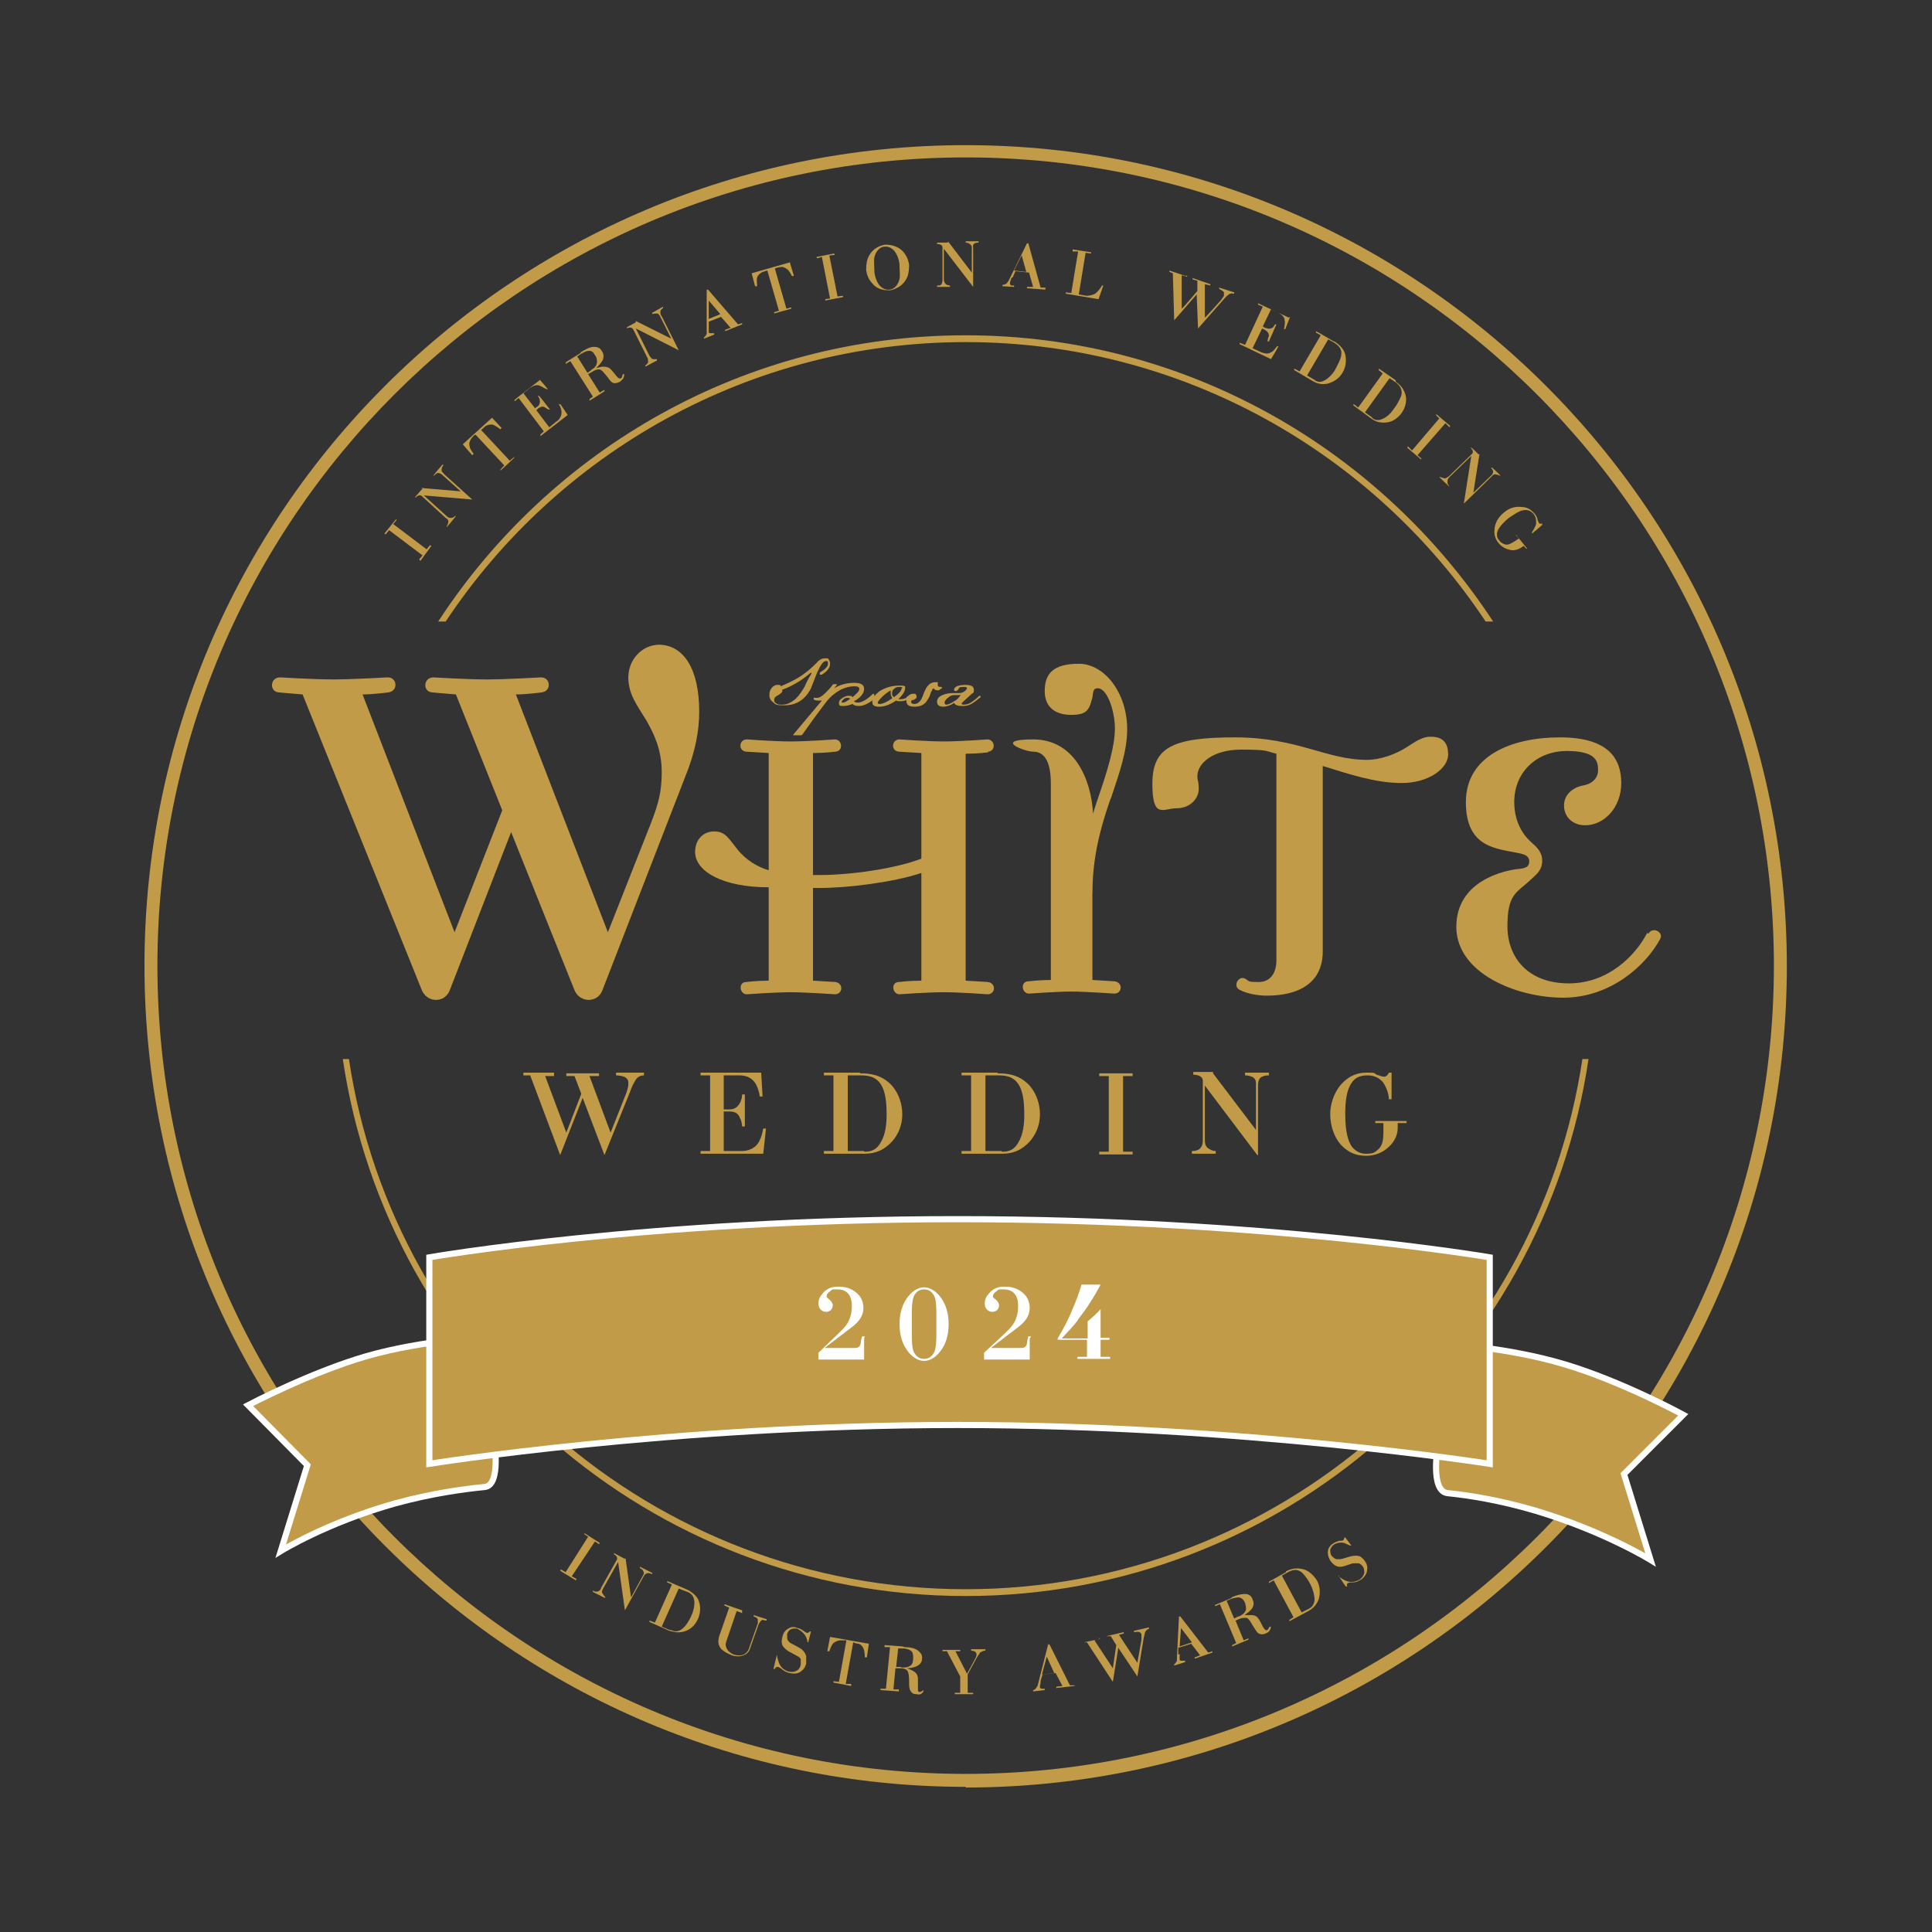 <?xml version="1.0" encoding="UTF-8"?>
<svg id="_Слой_1" data-name="Слой 1" xmlns="http://www.w3.org/2000/svg" version="1.1" xmlns:xlink="http://www.w3.org/1999/xlink" viewBox="0 0 283.5 283.5">
  <rect x="0" y="0" width="283.5" height="283.5" fill="#333333" stroke="none"/>
  <defs>
    <style>
      .cls-1 {
        stroke: #fff;
        stroke-miterlimit: 10;
        stroke-width: .9px;
      }

      .cls-1, .cls-2 {
        fill: none;
      }

      .cls-3 {
        fill: #c19b47;
      }

      .cls-3, .cls-2, .cls-4 {
        stroke-width: 0px;
      }

      .cls-5 {
        clip-path: url(#clippath-1);
      }

      .cls-6 {
        clip-path: url(#clippath);
      }

      .cls-4 {
        fill: #fff;
      }
    </style>
    <clipPath id="clippath">
      <rect class="cls-2" width="283.5" height="283.5"/>
    </clipPath>
    <clipPath id="clippath-1">
      <rect class="cls-2" x=".5" width="283.5" height="283.5"/>
    </clipPath>
  </defs>
  <g class="cls-6">
    <path class="cls-3" d="M141.7,262.2c-66.4,0-120.5-54-120.5-120.5S75.3,21.3,141.7,21.3s120.5,54,120.5,120.5-54,120.5-120.5,120.5M141.7,23.1c-65.4,0-118.6,53.2-118.6,118.6s53.2,118.6,118.6,118.6,118.6-53.2,118.6-118.6S207.1,23.1,141.7,23.1"/>
    <path class="cls-3" d="M65.4,91.2c16.4-24.7,44.5-41,76.3-41s59.9,16.3,76.3,41h1.1c-16.5-25.2-45-42-77.4-42s-60.9,16.7-77.4,42h1.1Z"/>
    <path class="cls-3" d="M232.2,155.4c-6.6,44-44.7,77.8-90.5,77.8s-83.9-33.8-90.5-77.8h-.9c6.6,44.5,45.1,78.8,91.4,78.8s84.8-34.3,91.4-78.8h-.9Z"/>
    <path class="cls-3" d="M145,110.3c1.2-.1,1-1.8-.1-1.8,0,0-4.1.3-6.4.3s-6.5-.3-6.5-.3c-1.2,0-1.3,1.7-.1,1.8,0,0,1.6.1,3.3.2v15.5c-3.9,1.5-10.5,2.4-14.9,2.4h-1v-17.9c1.8,0,3.3-.2,3.3-.2,1.2-.1,1-1.8-.1-1.8,0,0-4.1.3-6.5.3s-6.4-.3-6.4-.3c-1.2,0-1.3,1.7-.1,1.8,0,0,1.5.1,3.3.2v17.2c-2.6-.8-4-2.3-4.7-3.2-1.2-1.5-1.7-2.5-3.3-2.5s-2.8,1.2-2.8,3c0,2.9,4.1,5.2,10.8,5.2v13.7c-1.7,0-3.3.2-3.3.2-1.2,0-1,1.8.1,1.8,0,0,4.2-.3,6.4-.3s6.5.3,6.5.3c1.2,0,1.3-1.6.1-1.8,0,0-1.5-.1-3.3-.2v-13.6h1c4,0,10.7-.8,14.9-2.2v15.8c-1.7,0-3.3.2-3.3.2-1.2,0-1,1.8.1,1.8,0,0,4.1-.3,6.5-.3s6.4.3,6.4.3c1.2,0,1.3-1.6.1-1.8,0,0-1.5-.1-3.3-.2v-33.3c1.8,0,3.3-.2,3.3-.2"/>
    <path class="cls-3" d="M163,117.2c1.3-3.9,2.4-7,2.4-10.2,0-5.3-3.3-9.6-7.1-9.6s-5,1.5-5,4,1.7,3.5,3.9,3.5,2.6-.7,3-2.2c.3-.9,0-1.7.9-1.7,1.4,0,2.5,3.4,2.5,5.9s-1,5.9-2.3,9.7c-.3.9-.7,2-.9,2.8-.3-5.2-2.8-10.9-8.8-10.9s-1.2,1.8,0,1.8c1.9,0,2.6,1.9,2.6,4.7v28.8c-1.7,0-3.3.2-3.3.2-1.2,0-1,1.8.1,1.8,0,0,4.2-.3,6.2-.3s6.3.3,6.3.3c1.2,0,1.3-1.6.1-1.8,0,0-1.5-.1-3.3-.2v-12.4c0-4.4.6-8.3,2.7-14.3"/>
    <path class="cls-3" d="M96.8,94.6c-2.7,0-4.6,2.3-4.6,4.8s1.3,4.1,2.7,6.4c1,1.8,2.2,4.1,2.2,7.5s-.7,5.3-2.1,8.8l-5.8,14.7-13.5-34.9c1.6,0,3.8-.3,3.8-.3,1.5-.2,1.3-2.3-.2-2.2,0,0-5.1.3-7.9.3s-7.8-.3-7.8-.3c-1.5,0-1.6,2.1-.2,2.2,0,0,2.1.2,3.5.3l6.8,17-7,17.9-13.5-34.9c1.6,0,3.8-.3,3.8-.3,1.5-.2,1.3-2.3-.2-2.2,0,0-5.1.3-7.9.3s-7.8-.3-7.8-.3c-1.5,0-1.6,2.1-.2,2.2,0,0,2.1.2,3.5.3l17.5,43.4c.8,1.9,3.4,1.9,4.1,0l9-23.2,9.3,23.2c.8,1.9,3.4,1.9,4.1,0l12.1-31.2c1.6-3.9,2.1-7,2.1-9.7,0-6.1-2.2-9.8-6-9.8"/>
    <path class="cls-3" d="M241.7,136.9c-1.7,3.3-5.7,7.4-11.5,7.4s-9-3.6-9-8.4,1.4-4.9,3.4-6.8c1-.9,1.7-1.5,1.7-2.8s-.8-2-1.7-2.8c-1.2-1.1-2.4-3-2.4-5.8,0-4.5,3.4-7.5,7.7-7.5s4.6,1.5,4.6,2.8-1,2.1-2.4,2.3c-1.3.3-2.6,1.3-2.6,2.9s1.2,2.9,3.1,2.9c2.8,0,5.3-2.6,5.3-6.2s-1.9-6.7-9-6.7-13.8,2.7-13.8,9.5,4.6,6.8,7.8,7.5c1,.2,1.5.5,1.5,1.2s-.4,1-1.5,1.1c-2.1.2-9.2,1.7-9.2,8.5s8.8,10.4,15.7,10.4,12.1-4.7,14.2-8.6c.6-1-1.1-1.9-1.7-.8"/>
    <path class="cls-3" d="M209.9,108.1c-1.1,0-2.2.7-3.1,1.3-1.9,1.3-4.3,2.1-6.2,2.1-6,0-10.2-3.3-19.4-3.3s-12.1,1.5-12.1,6.8,1.6,3.6,3.6,3.6,3.2-1.5,3.2-2.8-.2-1.2-.2-1.9c0-1.9,2.3-3.9,6.4-3.9s3.5.2,5.2.6v30.3c0,1.9-.9,3.2-2.6,3.2s-1.3-.1-2-.5c-1-.5-1.9,1.2-.7,1.7,1,.5,2.5.8,3.9.8,4.6,0,8.2-1.8,8.2-6.5v-27.2c3.9,1.2,7.7,2.5,11.6,2.5s6.8-2.1,6.8-4.2-1.2-2.6-2.6-2.6"/>
    <path class="cls-3" d="M121.8,97.4c0,.6-.4,1.1-1.2,1.6-.1,0-.2,0-.3,0,0-.1,0-.2,0-.3.8-.5,1.2-.9,1.2-1.3s-.1-.4-.3-.4c-.4,0-.8.6-1.3,1.7-.3.8-.6,1.5-.9,2.3-.4.8-.9,1.4-1.5,1.8-.7.5-1.5.7-2.5.7s-1.2-.1-1.5-.4c-.4-.3-.6-.6-.6-1.1s.1-.7.3-1c.2-.3.5-.5.9-.5s.4,0,.5.2c.9-.4,1.8-.8,2.6-1.3,1-.6,1.9-1.4,2.6-2.1.4-.5.8-.7,1.3-.7s.4,0,.5.2c.1.1.2.3.2.5M119,98.7c-.5.4-1,.8-1.6,1.2-.8.5-1.7,1-2.6,1.3,0,.2,0,.4-.2.5,0,0-.2.2-.4.3-.4.2-.6.4-.6.7s.1.4.3.5c.2.2.5.2.9.2.7,0,1.3-.3,2-.9.5-.5.9-1.1,1.3-1.8.2-.5.5-1.1,1-1.9"/>
    <path class="cls-3" d="M128.6,102.3c-1,.9-1.9,1.3-2.5,1.3s-.8-.1-1-.3c-.5.2-.9.3-1.4.3s-.6-.1-.6-.4.1-.5.4-.7c.3-.2.6-.4,1-.4s.5,0,.6.2c.6-.5,1-.9,1-1.2s-.3-.4-.8-.4-1.4.2-2.1.6c-.7.4-1.3.9-1.8,1.5-.6.8-1.3,1.7-2.1,2.8-.5.7-1,1.4-1.5,2.1,0,.1-.2.2-.3.2h-1c0,0-.1,0-.1,0s0,0,0-.1l4.2-5c-.1,0-.3,0-.5,0s-.4,0-.6-.1c0,0-.1,0-.1-.2,0-.1,0-.2.2-.1.1,0,.2,0,.3,0,.3,0,.7-.2,1.2-.7.4-.4.7-.7,1-1.1,0-.1.2-.2.2-.2s0,0,.1,0c0,0,0,0,.1,0s.1,0,.2,0c0,0,0,0,.1,0,0,0,0,0,0,0,0,0,0,0,0,.1l-.4.5c.8-.5,1.8-.8,2.9-.8s1.5.3,1.5.9-.5,1.3-1.5,1.8c.1.1.3.2.6.2.5,0,1.3-.4,2.2-1.3,0,0,0,0,0,0,.1,0,.2,0,.2.2s0,0,0,.1M124.8,102.6c0-.1-.2-.2-.4-.2s-.4,0-.6.2c-.2.2-.3.3-.3.4s0,.1.2.1c.2,0,.6-.2,1.1-.6"/>
    <path class="cls-3" d="M129,103.7c-.7,0-1-.2-1-.7s.4-1.1,1.1-1.6c.8-.5,1.8-.8,2.9-.8s.8.2.8.5-.4,1-1,1.5c.1,0,.3,0,.4,0,.4,0,.9-.2,1.3-.5,0,0,0,0,0,0,.1,0,.2,0,.2.2s0,0,0,0c-.5.4-1,.6-1.5.6s-.5,0-.7-.1c-.9.6-1.7.9-2.4.9M131,102.5c-.2-.2-.3-.5-.3-.8s0-.3,0-.4c-.5.3-.9.6-1.3,1-.4.4-.6.7-.6.8s0,.2.3.2c.4,0,1.1-.3,1.9-.9M132.4,101c0-.1,0-.2-.3-.2-.3,0-.6,0-.8.2-.3.2-.4.4-.4.7s0,.4.3.6c.8-.6,1.1-1,1.1-1.3"/>
    <path class="cls-3" d="M137.8,101.3c-.4,0-.6,0-.8-.3,0,0-.2.1-.2.2,0,.1-.2.3-.3.7-.1.4-.3.6-.4.8-.4.7-1,1-1.9,1s-1.2-.3-1.2-.9,0-.5.3-.7c.2-.2.4-.3.7-.3s.3,0,.4.1c0,0,.1.2.1.3s0,.2-.1.3c0,0-.2.1-.3.2-.3,0-.4.1-.4.3s.2.3.5.3.7-.2,1-.7c0,0,.2-.4.4-1,.2-.4.3-.7.5-.9.3-.4.7-.6,1.2-.6s.3,0,.3.2,0,0,0,.1c0,0,0,.1,0,.1,0,.2.1.3.4.3s.2,0,.2.1,0,.2-.2.2"/>
    <path class="cls-3" d="M140.1,103.1c-.6.4-1.2.6-1.7.6s-.9-.2-.9-.7.3-.8.8-1c.4-.2,1-.3,1.5-.3s.3,0,.5,0c.2,0,.4,0,.5,0,.3,0,.5-.1.8-.3.2-.2.3-.3.3-.4s-.1-.2-.3-.2c-.5,0-.8,0-.9.2,0,0,0,.1-.2.3,0,0-.1.1-.2.1-.2,0-.3,0-.3-.2s.1-.3.4-.5c.3-.1.7-.2,1.2-.2.9,0,1.3.2,1.3.7s0,.4-.3.6l-1.3,1.2c-.1.1-.2.2-.2.3,0,0,.1.1.3.1.4,0,.8-.1,1.2-.4.3-.2.7-.5,1.1-.9,0,0,0,0,0,0,.1,0,.2,0,.2.2s0,0,0,0c-.5.4-.9.7-1.2.9-.5.3-.9.4-1.4.4-.9,0-1.3-.2-1.3-.6M141,102s0,0-.1,0c0,0-.2,0-.4,0-.2,0-.4,0-.4,0-.4,0-.7.1-1,.4-.3.2-.5.5-.5.7s.1.3.3.3.7-.2,1.1-.5c.4-.2.6-.4.8-.7l.2-.2Z"/>
    <path class="cls-3" d="M81.3,157.5v.4h-1.3l3.1,8.3,2.2-5.7-1-2.6h-1.2v-.4h4.8v.4h-1.4l3.1,8.3,2.3-5.8c.1-.4.3-.8.3-1.3s0-.6-.3-.9c-.3-.3-1.1-.4-1.5-.4v-.4h4.1v.4c-.7,0-1.1.4-1.3.8-.2.3-.6,1.1-.7,1.5l-3.8,9.4-3.2-8.4-3.3,8.4-4.4-11.7h-1v-.4h4.5Z"/>
    <path class="cls-3" d="M111.7,157.5l.2,3.4h-.4c-.1-.7-.4-1.6-.7-2-.5-.7-1.2-1.1-2.3-1.1h-2.3v5h.7c.4,0,1.2,0,1.7-1,.2-.4.3-.8.3-1.2h.4v4.7h-.4c0-.2-.1-.9-.3-1.2-.3-.9-1-1-1.6-1h-.8v5.8h2.6c.3,0,1.6,0,2.4-1.1.3-.4.6-1.1.8-2.2h.4l-.4,3.7h-9.2v-.4h1.4v-11.1h-1.4v-.4h8.9Z"/>
    <path class="cls-3" d="M126.2,157.5c.7,0,2.5,0,3.9,1.1,1.3.9,2.3,2.8,2.3,4.9s-1,3.6-1.9,4.4c-1.4,1.3-2.8,1.4-3.8,1.4h-5.8v-.4h1.4v-11.1h-1.4v-.4h5.3ZM126.8,169c.8,0,1.7-.1,2.4-1.3.8-1.3.9-2.9.9-4.2s-.1-2.7-.5-3.7c-.7-1.8-2.1-2-3.3-2h-1.9v11.1h2.4Z"/>
    <path class="cls-3" d="M146.4,157.5c.7,0,2.5,0,3.9,1.1,1.3.9,2.3,2.8,2.3,4.9s-1,3.6-1.9,4.4c-1.4,1.3-2.8,1.4-3.8,1.4h-5.8v-.4h1.4v-11.1h-1.4v-.4h5.3ZM147,169c.8,0,1.7-.1,2.4-1.3.8-1.3.9-2.9.9-4.2s-.1-2.7-.5-3.7c-.7-1.8-2.1-2-3.3-2h-1.9v11.1h2.4Z"/>
    <polygon class="cls-3" points="166.2 157.5 166.2 157.9 164.8 157.9 164.8 169 166.2 169 166.2 169.4 161.3 169.4 161.3 169 162.7 169 162.7 157.9 161.3 157.9 161.3 157.5 166.2 157.5"/>
    <path class="cls-3" d="M178,157.5l6.3,8.3v-6.8c0-.2,0-.6-.4-.9-.3-.2-.8-.3-1.2-.3v-.4h3.5v.4c-.7,0-1.1.2-1.3.4-.3.4-.3.9-.3,1.2v10.1h-.1l-7.7-10.2v8c0,.7.2,1,.5,1.2.3.2.6.4,1.1.4v.4h-3.5v-.4c.5,0,1-.1,1.3-.5.3-.4.3-.8.3-1.2v-8.6c0-.7-.8-.9-1.4-.9v-.4h2.9Z"/>
    <path class="cls-3" d="M201.8,164.8v-.3h4.6v.3h-1.3v.7c0,1.3-.7,2.4-1.8,3.2-.4.3-1.4.9-2.8.9s-2.4-.4-3.3-1.2c-1.2-1-2-2.9-2-4.9s.9-3.7,1.8-4.6c1-1,2.1-1.5,3.5-1.5s1,0,1.5.3c.4.1.8.3,1.1.3s.6-.3.7-.6h.4v3.9h-.4c0-.8-.4-1.8-.8-2.4-.3-.4-1-1.1-2.3-1.1s-2.1.4-2.7,1.7c-.4.9-.6,2.1-.6,4,0,2.8.5,4.1,1,4.8.2.2.8,1,2,1s1.3-.2,1.8-.6c.7-.6.8-1.5.8-2.6v-1.3h-1.3Z"/>
    <path class="cls-3" d="M72.5,211.3s1.1,6.7-1.4,6.9c-3,.3-7.6.9-13.1,2.4-10,2.8-16.8,7-16.8,7l3.9-12.6-8.7-8.8s9.1-4.8,17.4-7.2c8.4-2.4,17.6-2.8,17.6-2.8l1,14.9Z"/>
    <path class="cls-1" d="M72.5,211.3s1.1,6.7-1.4,6.9c-3,.3-7.6.9-13.1,2.4-10,2.8-16.8,7-16.8,7l3.9-12.6-8.7-8.8s9.1-4.8,17.4-7.2c8.4-2.4,17.6-2.8,17.6-2.8l1,14.9Z"/>
    <path class="cls-3" d="M211,212.1s-1.2,6.7,1.4,7c3,.3,7.6,1,13,2.6,10,3,16.8,7.2,16.8,7.2l-3.9-12.6,8.7-8.7s-9-4.9-17.4-7.4c-8.3-2.5-17.5-3-17.5-3l-1.1,14.9Z"/>
    <path class="cls-1" d="M211,212.1s-1.2,6.7,1.4,7c3,.3,7.6,1,13,2.6,10,3,16.8,7.2,16.8,7.2l-3.9-12.6,8.7-8.7s-9-4.9-17.4-7.4c-8.3-2.5-17.5-3-17.5-3l-1.1,14.9Z"/>
    <path class="cls-3" d="M218.6,214.8s-36.2-5.7-78.1-5.7-77.5,5.7-77.5,5.7v-30.3s32.2-5.6,77.5-5.6,78.1,5.6,78.1,5.6v30.3Z"/>
    <path class="cls-1" d="M218.6,214.8s-36.2-5.7-78.1-5.7-77.5,5.7-77.5,5.7v-30.3s32.2-5.6,77.5-5.6,78.1,5.6,78.1,5.6v30.3Z"/>
    <polygon class="cls-3" points="88 226.4 87.9 226.6 87.3 226.2 83.9 231.3 84.6 231.7 84.5 231.9 82.2 230.5 82.3 230.3 83 230.7 86.3 225.5 85.7 225.1 85.8 225 88 226.4"/>
    <path class="cls-3" d="M91.8,228.7l.8,5.7,1.8-3.3c0,0,.2-.3,0-.5,0-.2-.3-.4-.5-.5v-.2c0,0,1.8.9,1.8.9v.2c-.4-.2-.7-.2-.8-.1-.2,0-.4.3-.5.5l-2.7,4.9h0s-1-7.1-1-7.1l-2.2,3.9c-.2.3-.2.6-.1.7s.2.4.4.5v.2c0,0-1.8-.9-1.8-.9v-.2c.3.2.6.2.8.1.2-.1.4-.3.4-.5l2.3-4.1c.2-.3-.1-.7-.4-.8v-.2c0,0,1.5.8,1.5.8Z"/>
    <path class="cls-3" d="M100.7,233.2c.3.1,1.2.6,1.7,1.4.4.8.5,1.9,0,3-.5,1.1-1.3,1.6-2,1.8-1,.3-1.7,0-2.2-.1l-2.9-1.3v-.2c0,0,.8.3.8.3l2.5-5.6-.7-.3v-.2c0,0,2.8,1.2,2.8,1.2ZM98.5,239.2c.4.2.9.3,1.5-.1.7-.5,1.1-1.3,1.4-1.9.3-.6.5-1.4.5-2,0-1.1-.6-1.5-1.3-1.7l-1-.4-2.5,5.6,1.2.5Z"/>
    <path class="cls-3" d="M108.9,236.5v.2c0,0-.8-.3-.8-.3l-1.5,4.4c-.1.3-.2.6,0,1,.1.3.4.7,1.1,1,.7.2,1.2.1,1.4,0,.6-.3.8-.8.9-1.2l1.2-3.4c0-.3,0-.5,0-.6-.1-.2-.3-.3-.6-.4v-.2c0,0,1.9.6,1.9.6v.2c-.4,0-.6-.2-.8,0,0,0-.2.2-.4.6l-1.2,3.4c-.1.4-.4.9-1,1.1-.5.2-1.1.2-1.7,0-.5-.2-.9-.4-1.3-.7-.3-.2-.5-.5-.6-.8-.2-.6,0-1,0-1.2l1.5-4.3-.7-.3v-.2c0,0,2.6.9,2.6.9Z"/>
    <path class="cls-3" d="M114,242.8c0,.3.2.9.3,1.2.3.8,1,1.2,1.5,1.3.5.1.9,0,1.2-.2.2-.1.4-.4.5-.8,0-.3,0-.6,0-.8,0-.2-.3-.4-.7-.6l-1.1-.6c-.3-.2-.7-.5-.9-.9-.2-.5,0-1.1,0-1.2.2-.8.6-1.1,1-1.3.4-.2.8-.2,1.2,0,.3,0,.6.2.9.4.3.2.4.3.5.3.2,0,.3,0,.4-.2h.2s-.4,1.6-.4,1.6h-.1c0-.3-.2-.8-.4-1.1-.3-.4-.7-.7-1.1-.9-.4-.1-.8,0-1,.1-.3.2-.5.5-.5.8,0,.3,0,.6.1.8.2.3.5.5.8.6l.9.5c.4.2.8.6,1,1.2,0,.3,0,.7,0,1.1-.1.5-.4.9-.7,1.1-.3.3-.9.5-1.7.3-.2,0-.7-.2-1.1-.5-.2-.2-.4-.3-.6-.4-.2,0-.4,0-.5.3h-.2c0,0,.5-2.1.5-2.1h.1Z"/>
    <path class="cls-3" d="M124.1,240.7c-.2,0-.6,0-.7,0-.5,0-.8.2-1.1.4-.3.3-.5.9-.6,1.2h-.3s.4-2.1.4-2.1l5.7,1-.3,2h-.3c0-.2,0-.9-.2-1.3-.1-.3-.4-.6-.7-.7-.1,0-.3,0-.8-.2l-1.1,6.1h.8c0,.1,0,.3,0,.3l-2.6-.5v-.2s.8.1.8.1l1.1-6.1Z"/>
    <path class="cls-3" d="M132.7,241.7c1,0,1.6.2,2,.5.2.2.7.5.6,1.2,0,.5-.3.8-.6,1-.5.3-1.2.4-1.6.4h0c.2.1.6.2.9.4.7.4.7.9.7,1.4,0,.9,0,1.1,0,1.4,0,.1,0,.2.2.3.2,0,.5-.2.6-.3v.2c-.3.5-.7.5-1,.4-.3,0-.6,0-.9-.5-.2-.3-.2-.8-.2-1.2,0-.7,0-1.4-.3-1.8-.2-.2-.6-.3-.9-.3h-.8c0,0-.3,3.1-.3,3.1h.8c0,0,0,.3,0,.3l-2.7-.2v-.2s.8,0,.8,0l.6-6.1h-.8c0,0,0-.3,0-.3l2.7.2ZM132.3,244.7c.4,0,.9,0,1.3-.3.3-.2.4-.6.4-1.1,0-.4,0-.9-.4-1.1-.2-.2-.8-.3-1-.3h-.8c0,0-.3,2.7-.3,2.7h.7Z"/>
    <path class="cls-3" d="M138.9,242.3h-.6s0-.2,0-.2h2.6s0,.2,0,.2h-.7s1.7,3.3,1.7,3.3l1.2-2.2c0-.1.2-.3.2-.6,0-.3-.2-.4-.3-.5-.1,0-.4-.1-.5-.1v-.2s2.1,0,2.1,0v.2c-.3,0-.6.2-.8.3,0,.1-.2.3-.5.8l-1.3,2.4v2.7s.8,0,.8,0v.2s-2.7,0-2.7,0v-.2h.8s0-2.4,0-2.4l-2-3.8Z"/>
    <path class="cls-3" d="M152.7,246.8c0,.2-.1.5-.1.7,0,.2.1.3.3.3.1,0,.3,0,.4,0v.2s-1.7.2-1.7.2v-.2c.2,0,.4-.2.5-.4.1-.1.2-.3.2-.4l1.5-5.9h.2s3,6,3,6h.7c0,0,0,.1,0,.1l-2.7.3v-.2s.9-.1.9-.1l-1-1.9-1.9.2-.3.9ZM153.6,243.1l-.7,2.6,1.8-.2-1.1-2.4Z"/>
    <path class="cls-3" d="M161.3,240.3v.2s-.7.2-.7.2l2.7,4.1.5-3.4-.8-1.3h-.7c0,.1,0,0,0,0l2.6-.6v.2s-.7.2-.7.2l2.7,4.1.6-3.4c0-.2,0-.5,0-.7,0-.2-.1-.3-.3-.4-.2-.1-.6,0-.8,0v-.2s2.2-.5,2.2-.5v.2c-.3.1-.5.3-.6.6,0,.2-.2.7-.2.9l-.9,5.5-2.8-4.2-.8,5-3.8-5.8h-.5c0,.1,0,0,0,0l2.4-.5Z"/>
    <path class="cls-3" d="M173.1,242.7c0,.2,0,.6,0,.8,0,.2.2.2.4.2.1,0,.3,0,.4,0v.2c0,0-1.6.5-1.6.5v-.2c.1,0,.3-.3.4-.5,0-.2,0-.4,0-.4l.3-6.1h.2c0,0,4.1,5.3,4.1,5.3l.6-.2v.2c0,0-2.6.9-2.6.9v-.2c0,0,.8-.3.8-.3l-1.3-1.7-1.9.6v1ZM173.3,238.9l-.2,2.7,1.8-.6-1.6-2.1Z"/>
    <path class="cls-3" d="M180.7,234.4c.9-.4,1.5-.5,2-.5.3,0,.9.1,1.1.8.2.4.2.8,0,1.2-.3.5-.9.9-1.2,1.1h0c.2,0,.6,0,1,0,.8,0,1,.4,1.3.9.4.8.5,1,.7,1.2,0,0,.2.2.3.1.2,0,.3-.4.4-.5h.2c-.1.7-.5.9-.8,1-.2.1-.6.2-1,0-.3-.2-.5-.6-.7-.9-.4-.6-.7-1.3-1.1-1.4-.3,0-.6,0-.9.1l-.7.3,1.2,2.9.7-.3v.2c0,0-2.4,1-2.4,1v-.2c0,0,.6-.3.6-.3l-2.4-5.7-.7.3v-.2c0,0,2.4-1,2.4-1ZM181.8,237.2c.4-.2.8-.4,1-.9.1-.3,0-.7-.1-1.1-.2-.4-.4-.7-.9-.8-.3,0-.8.1-1.1.2l-.7.3,1.1,2.6.6-.3Z"/>
    <path class="cls-3" d="M188.7,230.6c.3-.2,1.2-.6,2.2-.4.9.1,1.8.8,2.4,1.8.5,1,.4,2,.2,2.7-.4,1-1,1.4-1.5,1.7l-2.8,1.5v-.2c0,0,.6-.4.6-.4l-2.9-5.4-.7.4v-.2c0,0,2.5-1.4,2.5-1.4ZM192,236.1c.4-.2.8-.5.9-1.3,0-.8-.3-1.7-.6-2.3-.3-.6-.8-1.3-1.2-1.7-.8-.7-1.5-.4-2.1-.1l-.9.5,2.9,5.4,1.2-.6Z"/>
    <path class="cls-3" d="M196.5,231.4c.3.2.8.5,1.1.6.8.3,1.5,0,1.9-.2.4-.3.6-.6.7-1,0-.2,0-.6-.2-.9-.2-.3-.4-.4-.6-.5-.2,0-.5,0-.9,0l-1.2.4c-.3.1-.8.2-1.2,0-.5-.2-.8-.7-.9-.8-.4-.7-.4-1.2-.3-1.6.1-.4.4-.7.7-.9.3-.2.6-.3.9-.4.3,0,.5,0,.6-.1.1,0,.1-.2.2-.4h.1c0,0,.9,1.2.9,1.2h-.1c-.2,0-.7-.3-1-.4-.5-.1-1,0-1.4.2-.3.2-.5.5-.6.8,0,.3,0,.6.2.9.2.2.4.4.7.5.4,0,.7,0,1-.1l1-.3c.4-.1,1-.2,1.5,0,.3.2.5.4.7.7.3.4.4.9.3,1.3,0,.4-.3,1-.9,1.4-.2.1-.6.4-1.2.4-.3,0-.5,0-.7.1-.2.1-.2.3-.1.5h-.2c0,.1-1.1-1.6-1.1-1.6h.1Z"/>
    <polygon class="cls-3" points="58.1 76.2 58.2 76.3 57.7 76.9 62.6 80.6 63.1 80 63.3 80.1 61.7 82.3 61.5 82.1 62 81.5 57.1 77.8 56.6 78.4 56.4 78.3 58.1 76.2"/>
    <path class="cls-3" d="M61.8,71.6l5.8.5-2.8-2.5c0,0-.3-.2-.5-.2-.2,0-.4.2-.6.4h-.1c0-.1,1.3-1.6,1.3-1.6h.2c-.3.4-.3.6-.3.8,0,.3.3.4.4.6l4.1,3.7h0c0,0-7.1-.6-7.1-.6l3.3,3c.3.3.5.3.7.3.2,0,.4-.1.6-.3h.1c0,.1-1.3,1.6-1.3,1.6h-.1c.2-.3.3-.6.3-.8,0-.2-.2-.4-.4-.5l-3.5-3.2c-.3-.3-.7,0-.9.2h-.1c0-.1,1.1-1.3,1.1-1.3Z"/>
    <path class="cls-3" d="M69.7,63.8c-.2.1-.4.4-.5.5-.3.4-.4.8-.3,1.1,0,.4.4.9.6,1.2l-.2.2-1.4-1.6,4.3-3.9,1.4,1.5-.2.2c-.1-.1-.6-.5-1.1-.7-.3,0-.7,0-1,.2-.1,0-.2.2-.7.6l4.2,4.5.6-.5h.1c0,.1-2,1.9-2,1.9h-.1c0-.1.6-.7.6-.7l-4.2-4.5Z"/>
    <path class="cls-3" d="M79.2,55.7l1.2,1.4h-.2c-.3-.1-.7-.4-1-.5-.5-.2-.9,0-1.4.3l-1,.8,1.7,2.2.3-.2c.2-.1.5-.4.4-1,0-.2-.2-.5-.3-.6h.2c0-.1,1.6,2,1.6,2h-.2c0,0-.4-.2-.5-.3-.4-.3-.8,0-1,.1l-.3.3,1.9,2.5,1.1-.9c.1,0,.7-.5.7-1.3,0-.3-.1-.7-.4-1.2h.2c0-.1,1.1,1.6,1.1,1.6l-4,3.1v-.2c-.1,0,.5-.5.5-.5l-3.7-4.9-.6.5v-.2c-.1,0,3.8-3,3.8-3Z"/>
    <path class="cls-3" d="M85.2,51.7c.8-.5,1.4-.8,1.9-.8.3,0,.9,0,1.2.6.3.4.3.8.2,1.2-.2.5-.7,1-1,1.3h0c.2,0,.6-.2,1-.2.8,0,1.1.3,1.4.7.6.7.7.9.9,1,0,0,.2.1.3,0,.2,0,.2-.4.3-.6h.2c0,.7-.4.9-.6,1.1-.2.1-.6.3-1,.2-.3-.1-.6-.5-.8-.8-.5-.6-.9-1.2-1.3-1.2-.3,0-.6.1-.9.3l-.7.4,1.7,2.7.7-.4v.2c.1,0-2.2,1.4-2.2,1.4v-.2c-.1,0,.5-.4.5-.4l-3.3-5.2-.7.4v-.2c-.1,0,2.2-1.4,2.2-1.4ZM86.7,54.3c.4-.2.8-.5.9-1.1,0-.4,0-.7-.3-1.1-.2-.4-.5-.7-1-.6-.3,0-.8.3-1,.4l-.6.4,1.5,2.4.6-.4Z"/>
    <path class="cls-3" d="M93.3,47.1l5.2,2.6-1.7-3.4c0,0-.2-.3-.4-.3-.2,0-.5,0-.7.1v-.2c0,0,1.6-.9,1.6-.9v.2c-.3.2-.4.4-.4.5,0,.2,0,.5.2.7l2.5,5h0s-6.3-3.2-6.3-3.2l2,4c.2.3.4.5.5.5.2,0,.4,0,.6,0v.2c0,0-1.7.9-1.7.9v-.2c.2-.1.4-.3.4-.5,0-.2,0-.5-.1-.6l-2.1-4.2c-.2-.3-.6-.3-.9-.1v-.2c0,0,1.3-.7,1.3-.7Z"/>
    <path class="cls-3" d="M104,47.9c0,.2,0,.6,0,.8,0,.2.2.2.4.2.1,0,.3,0,.4,0v.2c0,0-1.5.6-1.5.6v-.2c.1,0,.3-.3.4-.5,0-.2,0-.4,0-.4v-6.1s.2,0,.2,0l4.4,5.1.6-.2v.2c0,0-2.5,1-2.5,1v-.2c0,0,.8-.3.8-.3l-1.4-1.6-1.8.7v1ZM104,44.1v2.7s1.7-.7,1.7-.7l-1.7-2Z"/>
    <path class="cls-3" d="M112.6,39.7c-.2,0-.5.2-.7.2-.4.2-.7.5-.8.8-.1.4,0,1,0,1.3h-.3c0,0-.5-1.9-.5-1.9l5.6-1.6.6,2h-.3c0,0-.3-.7-.7-1-.3-.2-.6-.4-1-.3-.1,0-.3,0-.8.2l1.7,5.9.7-.2v.2c0,0-2.5.7-2.5.7v-.2c0,0,.7-.2.7-.2l-1.7-5.9Z"/>
    <polygon class="cls-3" points="122.4 37.2 122.5 37.4 121.7 37.5 122.9 43.5 123.7 43.4 123.7 43.6 121.1 44.1 121.1 43.9 121.8 43.8 120.6 37.7 119.9 37.9 119.8 37.7 122.4 37.2"/>
    <path class="cls-3" d="M127.6,37.4c.5-.9,1.5-1.4,2.3-1.5.8,0,1.8.2,2.5.9.5.5.9,1.2,1,2.1,0,.8-.1,1.6-.5,2.2-.6,1-1.7,1.4-2.3,1.5-.6,0-1.7,0-2.5-.9-.5-.5-.9-1.2-1-2.1,0-.8.1-1.6.5-2.2M128.7,41.3c.4.9,1.2,1.3,1.8,1.2.6,0,1.3-.6,1.5-1.6.1-.5,0-1.1,0-1.8,0-.7-.2-1.3-.4-1.7-.4-.9-1.2-1.3-1.8-1.2-.6,0-1.3.6-1.5,1.6-.1.5,0,1.1,0,1.8,0,.7.2,1.3.4,1.7"/>
    <path class="cls-3" d="M139.1,35.4l3.5,4.6v-3.7c0-.1,0-.3-.3-.5-.1-.1-.4-.2-.6-.2v-.2s1.9,0,1.9,0v.2c-.4,0-.6.1-.7.2-.2.2-.1.5-.1.7v5.6c0,0,0,0,0,0l-4.3-5.6v4.5c0,.4.2.6.3.7.1.1.4.2.6.2v.2s-1.9,0-1.9,0v-.2c.3,0,.6,0,.7-.3.1-.2.1-.5.1-.6v-4.7c0-.4-.5-.5-.8-.5v-.2s1.6,0,1.6,0Z"/>
    <path class="cls-3" d="M148.4,40.8c0,.2-.2.5-.2.7,0,.2,0,.3.2.4,0,0,.3,0,.4,0v.2s-1.7-.1-1.7-.1v-.2c.2,0,.5-.1.6-.2.1-.1.2-.3.3-.4l2.7-5.5h.2s1.8,6.5,1.8,6.5h.7c0,0,0,.3,0,.3l-2.7-.2v-.2s.9,0,.9,0l-.6-2.1-2-.2-.4.9ZM150,37.3l-1.2,2.4,1.8.2-.7-2.5Z"/>
    <path class="cls-3" d="M160.1,37v.2s-.8-.1-.8-.1l-1,6.1,1.1.2c.2,0,.7,0,1.3-.3.4-.3.7-.7,1-1.2h.2s-.7,2-.7,2l-4.8-.8v-.2s.8.1.8.1l1-6.1h-.8c0-.1,0-.3,0-.3l2.6.4Z"/>
    <path class="cls-3" d="M174.2,40.4v.2c0,0-.8-.2-.8-.2v4.9c.1,0,2.3-2.6,2.3-2.6v-1.5s-.7-.2-.7-.2v-.2c0,0,2.6.9,2.6.9v.2c0,0-.8-.2-.8-.2v4.9c.1,0,2.4-2.6,2.4-2.6.1-.2.3-.4.4-.6,0-.2,0-.3,0-.5-.1-.2-.5-.4-.7-.5v-.2c0,0,2.2.7,2.2.7v.2c-.5-.1-.7,0-.9.2-.2.1-.5.5-.7.7l-3.7,4.2-.2-5-3.3,3.8-.2-6.9-.5-.2v-.2c0,0,2.4.8,2.4.8Z"/>
    <path class="cls-3" d="M189.3,46.5l-.7,1.8h-.2c.1-.5.2-1,.1-1.3,0-.5-.4-.8-.9-1.1l-1.1-.5-1.2,2.5.3.2c.2,0,.6.3,1.1,0,.2-.1.3-.4.4-.5h.2c0,0-1.1,2.5-1.1,2.5h-.2c0-.2.1-.6.2-.8,0-.5-.3-.7-.6-.9l-.4-.2-1.4,2.9,1.3.6c.1,0,.8.4,1.4,0,.3-.1.5-.4.9-.9h.2c0,.1-1.1,1.9-1.1,1.9l-4.6-2.2v-.2c0,0,.8.3.8.3l2.6-5.6-.7-.3v-.2c0,0,4.5,2.1,4.5,2.1Z"/>
    <path class="cls-3" d="M195.8,50.1c.3.2,1.1.7,1.5,1.6.3.8.3,2-.3,3-.6,1-1.5,1.4-2.2,1.6-1,.2-1.7-.1-2.2-.4l-2.7-1.6v-.2c.1,0,.8.4.8.4l3.1-5.3-.7-.4v-.2c.1,0,2.6,1.5,2.6,1.5ZM192.9,55.8c.4.2.8.4,1.5,0,.7-.4,1.3-1.1,1.6-1.7.3-.6.7-1.3.8-1.9.2-1-.4-1.5-1-1.9l-.9-.5-3.1,5.3,1.2.7Z"/>
    <path class="cls-3" d="M204.8,56c.3.2,1.1.8,1.4,1.8.3.8.1,2-.6,2.9-.7.9-1.6,1.3-2.3,1.3-1,.1-1.7-.3-2.1-.6l-2.6-1.9v-.2c.1,0,.7.5.7.5l3.6-5-.6-.5v-.2c.1,0,2.5,1.7,2.5,1.7ZM201.3,61.3c.4.3.8.5,1.5.2.8-.3,1.4-1,1.8-1.6.4-.5.8-1.3,1-1.8.3-1-.3-1.6-.8-2l-.9-.6-3.6,5,1.1.8Z"/>
    <polygon class="cls-3" points="212.8 62.5 212.7 62.7 212.1 62.1 208 66.8 208.6 67.3 208.5 67.4 206.5 65.7 206.6 65.5 207.2 66.1 211.2 61.4 210.7 60.9 210.8 60.8 212.8 62.5"/>
    <path class="cls-3" d="M217.1,66.6l-.9,5.7,2.7-2.6c0,0,.2-.2.2-.5,0-.2-.2-.4-.3-.6h.1c0-.1,1.3,1.2,1.3,1.2h-.1c-.3-.1-.5-.2-.7-.2-.3,0-.4.2-.6.4l-4,3.9h0s1.1-7,1.1-7l-3.2,3.1c-.3.3-.3.5-.3.7,0,.2,0,.4.3.6h-.1c0,.1-1.4-1.3-1.4-1.3h.1c.2,0,.5.2.7.2.2,0,.4-.2.6-.3l3.4-3.3c.3-.3,0-.7-.2-.9h.1c0-.1,1.1,1,1.1,1Z"/>
    <path class="cls-3" d="M222.4,78.6h.1c0-.1,1.6,1.9,1.6,1.9h-.1c0,.1-.4-.4-.4-.4l-.3.2c-.6.4-1.3.6-2,.3-.2,0-.9-.3-1.4-.9-.4-.5-.7-1.2-.6-1.9,0-.9.5-1.9,1.4-2.6.9-.8,1.9-.9,2.6-.8.8,0,1.4.4,1.9,1,.2.2.3.5.4.7,0,.2.1.4.2.6.1.2.3.2.5.1v.2c.1,0-1.5,1.3-1.5,1.3v-.2c.2-.3.5-.8.6-1.2,0-.3.1-.8-.3-1.4-.4-.5-.9-.8-1.7-.6-.5.1-1.1.5-2,1.1-1.2,1-1.6,1.7-1.7,2.1,0,.1-.2.7.3,1.2.2.3.5.5.9.6.5.1.9-.2,1.4-.5l.6-.4-.4-.5Z"/>
  </g>
  <g class="cls-5">
    <path class="cls-4" d="M126.8,196.4v3.1h-6.7v-1l2.7-2.6c.6-.6,1.2-1.1,1.6-1.8.4-.7.6-1.5.6-2.5,0-1.9-1.1-2.4-2.1-2.4s-.7,0-1.1.3c-.2.1-.5.4-.5.7s.3.3.7.8c.1.2.2.3.2.5,0,.7-.5,1-1,1s-1.1-.4-1.1-1.2.3-1.1.7-1.6c.8-.9,1.8-.9,2.3-.9,1.3,0,2.2.5,2.8,1.1.6.6.8,1.4.8,2,0,1.6-1.2,2.5-2.3,3.3l-3.4,2.6h4.4c.7,0,.8-.3.9-.7,0-.3.1-.6.2-1h.4Z"/>
    <path class="cls-4" d="M133.3,190.2c.8-1,1.7-1.3,2.3-1.3s1.5.3,2.3,1.3c.4.5,1.3,1.7,1.3,4.1s-.9,3.6-1.3,4.1c-.8,1-1.7,1.3-2.3,1.3s-1.5-.3-2.3-1.3c-.4-.5-1.3-1.7-1.3-4.1s.9-3.6,1.3-4.1M133.8,196c0,.4,0,1.8.3,2.4.4.8,1,1,1.5,1s1.1-.2,1.5-1c.3-.7.3-2.1.3-2.4v-3.4c0-.4,0-1.8-.3-2.4-.4-.8-1-1-1.5-1s-1.1.2-1.5,1c-.3.7-.3,2.1-.3,2.4v3.4Z"/>
    <path class="cls-4" d="M151.1,196.4v3.1h-6.7v-1l2.8-2.6c.6-.6,1.2-1.1,1.6-1.8.4-.7.6-1.5.6-2.5,0-1.9-1.1-2.4-2.1-2.4s-.7,0-1.1.3c-.2.1-.5.4-.5.7s.3.3.7.8c.1.2.2.3.2.5,0,.7-.5,1-1,1s-1.1-.4-1.1-1.2.3-1.1.7-1.6c.8-.9,1.8-.9,2.3-.9,1.3,0,2.2.5,2.8,1.1.6.6.8,1.4.8,2,0,1.6-1.2,2.5-2.3,3.3l-3.4,2.6h4.4c.7,0,.8-.3.9-.7,0-.3.1-.6.2-1h.4Z"/>
  </g>
  <path class="cls-4" d="M159,188.5h2.5c-1,1.9-2.1,3.6-3.3,5.1,0,0,0,.1-.1.2-.5.7-1.3,1.5-2.3,2.6h3.8v-2.5c.7-.6,1.3-1.1,1.9-1.8v4.2h1.3v.3h-1.3v2.5h1.4v.3h-4.8v-.3h1.4v-2.5h-4.3v-.2c.7-1.2,1.5-2.6,2.1-4.1.6-1.4,1.1-2.7,1.4-3.8,0,0,0,0,0,0Z"/>
</svg>